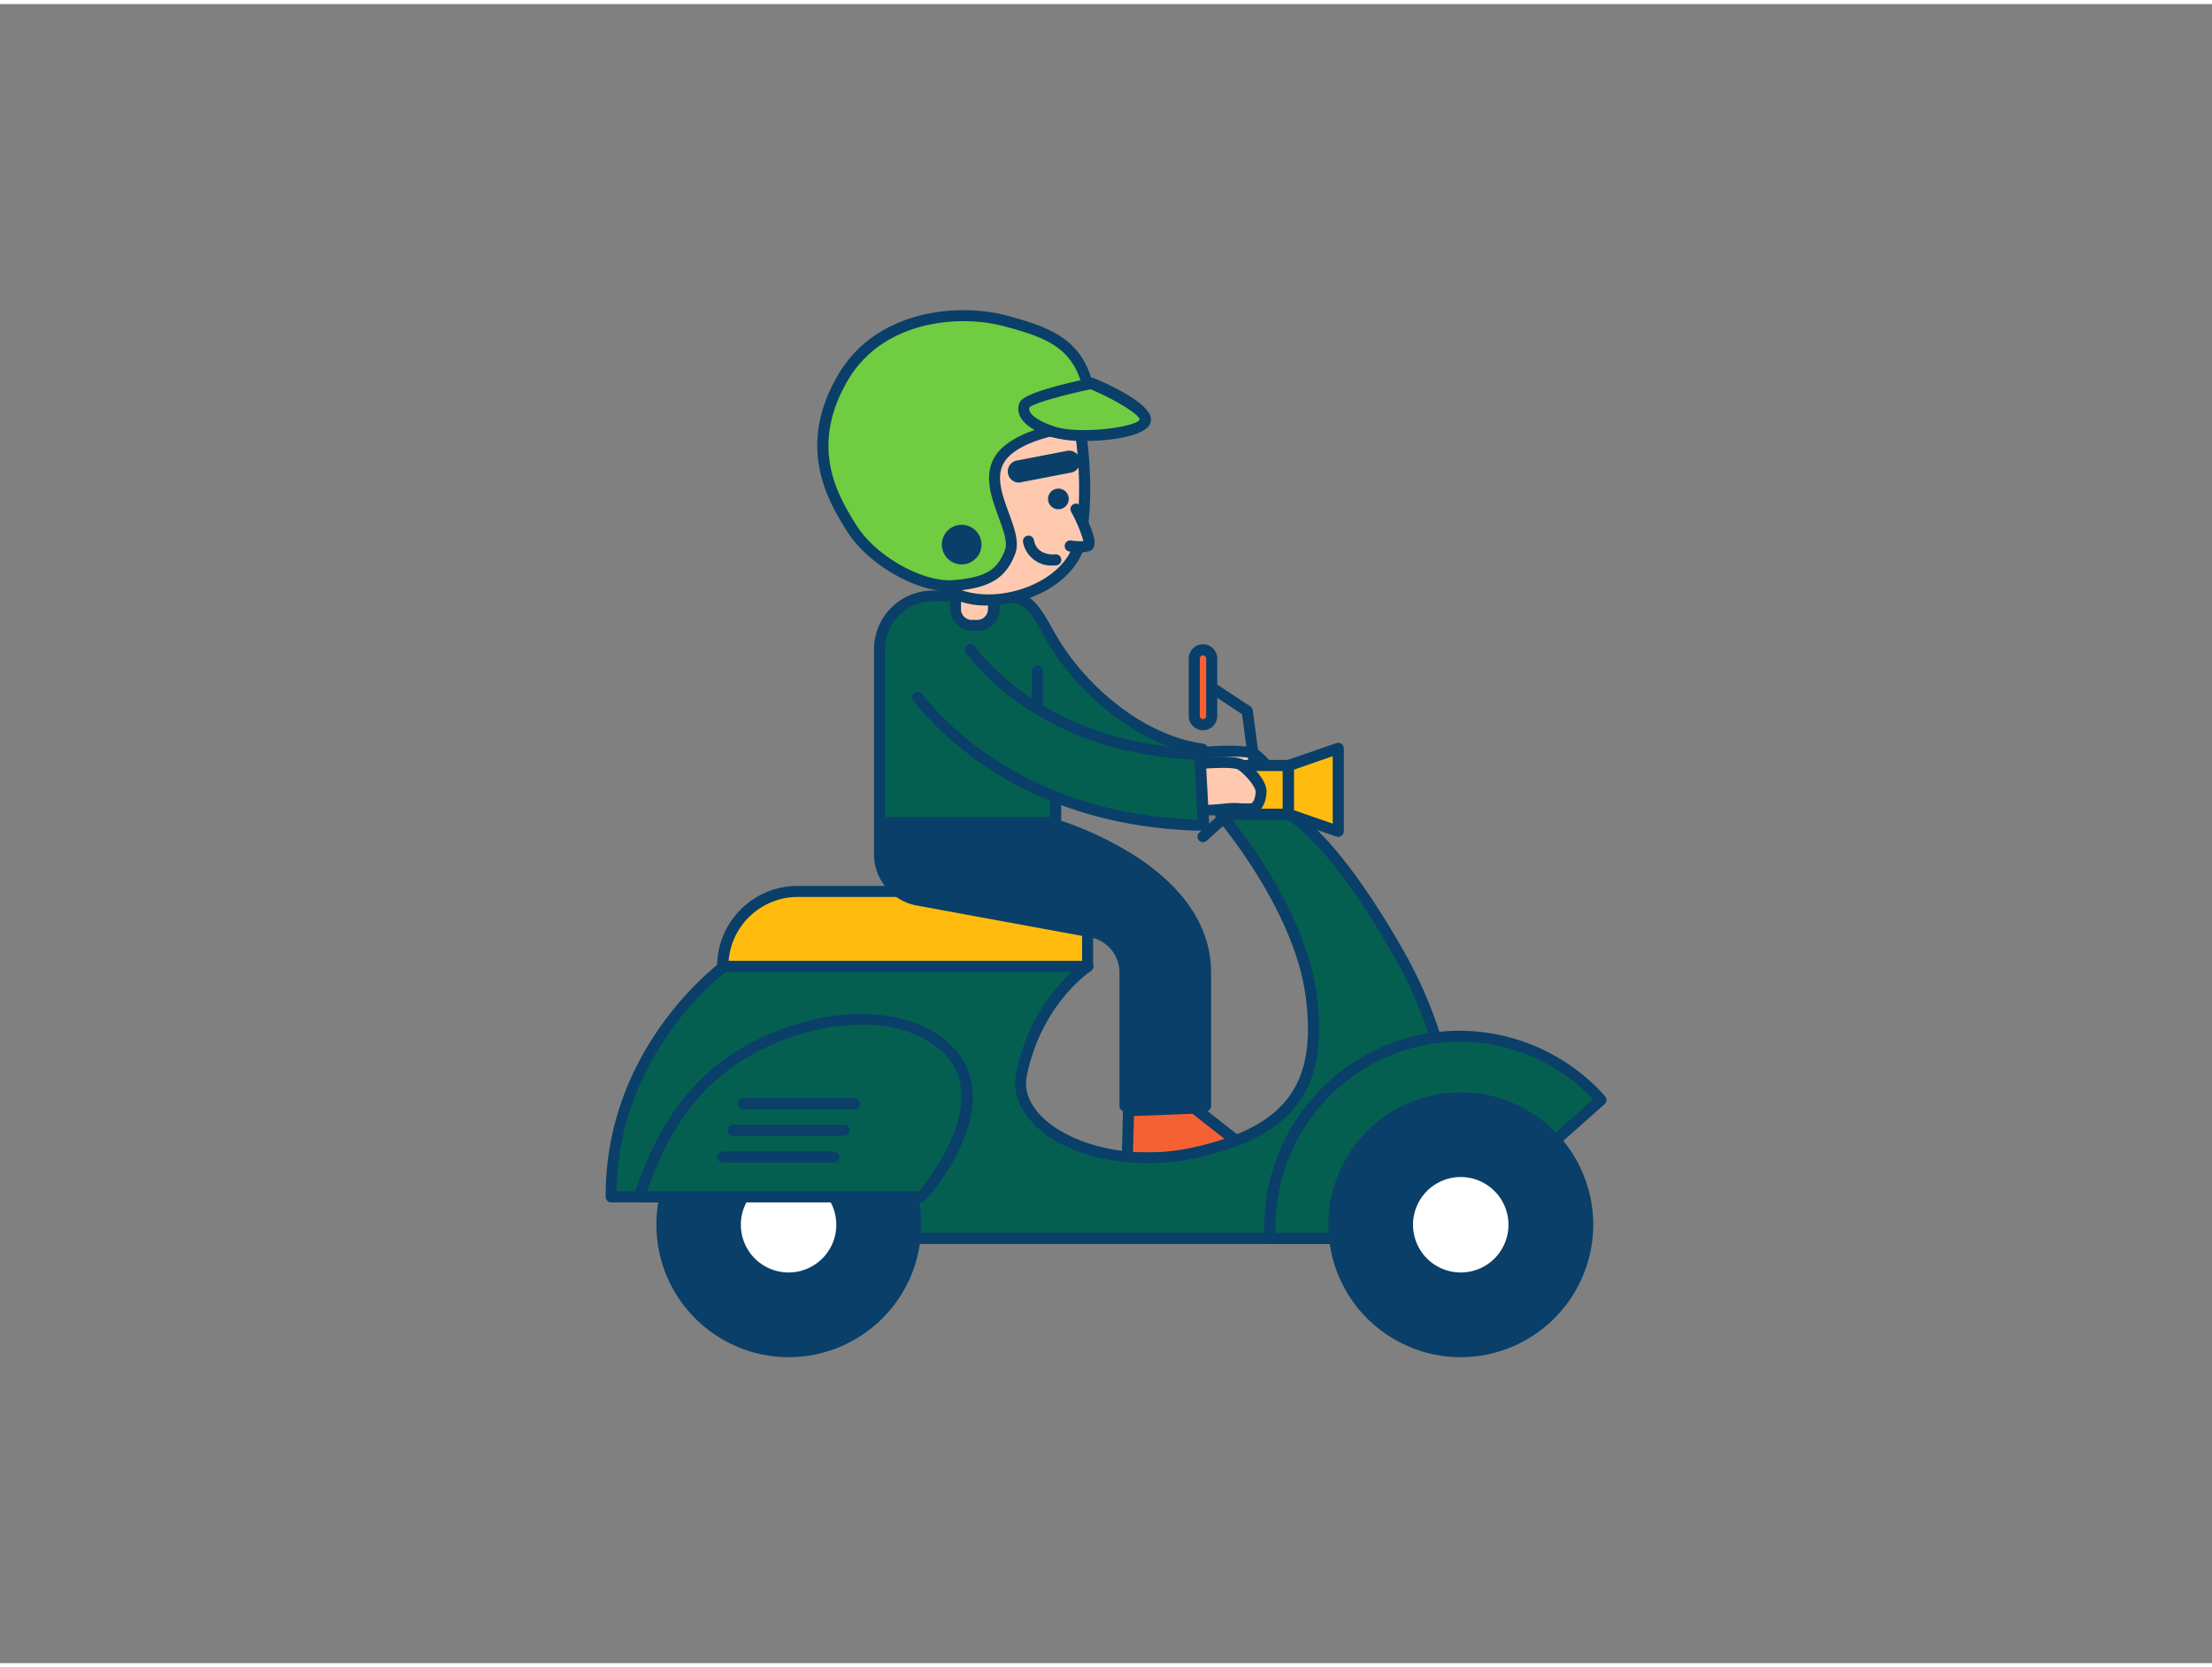 <svg xmlns="http://www.w3.org/2000/svg" viewBox="0 0 400 300" width="406" height="306" class="illustration styles_illustrationTablet__1DWOa"><rect x="0" y="0" width="400" height="300" fill="#808080" stroke="none"/><g id="_52_scooter_outline" data-name="#52_scooter_outline"><path d="M204.07,200.11l-.22,8.55,22.12,0a.52.52,0,0,0,.32-.92L216,199.64Z" fill="#f56132"></path><path d="M203.85,209.66a1,1,0,0,1-.72-.3,1,1,0,0,1-.28-.73l.22-8.55a1,1,0,0,1,1-1l11.9-.47a1,1,0,0,1,.65.21l10.32,8.09a1.51,1.51,0,0,1-.93,2.7l-22.12,0Zm1.2-8.59-.17,6.59,19.68,0-8.92-7Z" fill="#093f68"></path><path d="M216.54,135.39s8.87-.82,10.45.34,3.54,3.62,3.44,5-.66,3-2,3a37.49,37.49,0,0,0-4.36-.13c-1.63.17-8.1.25-8.1.25Z" fill="#ffc9b0"></path><path d="M216,144.81a1,1,0,0,1-1-1.06l.55-8.42a1,1,0,0,1,.91-.93c2.17-.2,9.39-.76,11.13.52,1.42,1,4,3.83,3.85,5.84-.17,2.36-1.34,3.9-3,3.93a16.51,16.51,0,0,1-1.72-.09,13.34,13.34,0,0,0-2.54,0c-1.66.18-7.93.26-8.2.26Zm1.49-8.49-.42,6.48c1.9,0,5.75-.11,6.92-.24a15.61,15.61,0,0,1,2.93,0c.54.05,1,.09,1.52.09s.93-1.08,1-2.08c.06-.74-1.43-2.9-3-4.08C225.68,136,221.38,136,217.48,136.32Z" fill="#093f68"></path><path d="M189.8,114.09c-2.76-4.93-3.9-7-8.51-7H168.67a9.62,9.62,0,0,0-9.62,9.62V148H190.9V137.59c5.92,7.09,15,8.47,24.71,9.85l1.81-12.7C204.94,133,194.37,122.39,189.8,114.09Z" fill="#045F51"></path><path d="M190.9,149H159.05a1,1,0,0,1-1-1V116.67a10.63,10.63,0,0,1,10.62-10.62h12.62c5.16,0,6.54,2.48,9.31,7.41l.08.14h0c4.69,8.52,15.11,18.46,26.89,20.14a1,1,0,0,1,.84,1.13l-1.81,12.7a1,1,0,0,1-.39.66,1,1,0,0,1-.74.19c-8.54-1.22-17.35-2.48-23.57-8.33V148A1,1,0,0,1,190.9,149Zm-30.85-2H189.9v-9.45a1,1,0,0,1,.66-.94,1,1,0,0,1,1.11.29c5.54,6.65,14,8.07,23.09,9.37l1.54-10.74c-12.05-2.17-22.58-12.29-27.37-21l-.07-.13c-2.68-4.78-3.59-6.39-7.57-6.39H168.67a8.63,8.63,0,0,0-8.62,8.62Z" fill="#093f68"></path><path d="M187.6,137.05a1,1,0,0,1-1-1V120.62a1,1,0,0,1,2,0v15.43A1,1,0,0,1,187.6,137.05Z" fill="#093f68"></path><path d="M172.8,105.42h6.91a0,0,0,0,1,0,0v4a2.94,2.94,0,0,1-2.94,2.94h-1a2.94,2.94,0,0,1-2.94-2.94v-4A0,0,0,0,1,172.8,105.42Z" fill="#ffc9b0"></path><path d="M176.78,113.34h-1a4,4,0,0,1-3.94-3.94v-4a1,1,0,0,1,1-1h6.91a1,1,0,0,1,1,1v4A3.94,3.94,0,0,1,176.78,113.34Zm-3-6.92v3a1.94,1.94,0,0,0,1.94,1.94h1a1.93,1.93,0,0,0,1.93-1.94v-3Z" fill="#093f68"></path><path d="M265.43,223.21H159.53v-7.52h-49c-.16-26.93,20.45-41.67,20.45-41.67h65.74s-9.26,5.9-12,19.63c-1.88,9.32,14,18,31.59,14s23-12.42,20.76-28.66-16.37-32.49-16.37-32.49h12.31s7.52,3.31,20.16,25.57a78.67,78.67,0,0,1,5.45,12c5.28,14.46,6.51,29.1,6.8,35.65,0,.38,0,.73,0,1.06C265.44,222.32,265.43,223.21,265.43,223.21Z" fill="#045F51"></path><path d="M265.43,224.21H159.53a1,1,0,0,1-1-1v-6.52h-48a1,1,0,0,1-1-1c-.16-27.13,20.66-42.34,20.87-42.49a1,1,0,0,1,.58-.18h65.74a1,1,0,0,1,.54,1.84c-.09.06-8.95,5.88-11.59,19-.65,3.23,1.19,5.83,2.85,7.45,4.64,4.54,15.24,8.15,27.54,5.37,16.61-3.76,22.22-11.48,20-27.54-2.19-15.76-16-31.82-16.13-32a1,1,0,0,1,.75-1.65h12.31a1.06,1.06,0,0,1,.4.08c.32.14,8,3.7,20.63,26a80.14,80.14,0,0,1,5.53,12.11,125.29,125.29,0,0,1,6.85,35.94c0,.39,0,.74,0,1.06.05,1.64,0,2.54,0,2.54A1,1,0,0,1,265.43,224.21Zm-104.9-2H264.42c0-.38,0-.87,0-1.45,0-.32,0-.68,0-1.07a123.08,123.08,0,0,0-6.73-35.33,78.47,78.47,0,0,0-5.39-11.8c-11.22-19.76-18.38-24.42-19.54-25.07h-9.94c3.65,4.57,13.36,17.84,15.24,31.35,2.38,17.15-3.86,25.78-21.53,29.77-9.13,2.07-22.22,1.11-29.38-5.89-2.84-2.78-4.05-6.07-3.41-9.27A33.64,33.64,0,0,1,193.81,175H131.27c-2.28,1.76-19.45,15.79-19.78,39.67h48a1,1,0,0,1,1,1Z" fill="#093f68"></path><path d="M265,220.92c0,1.47,0,2.29,0,2.29H229.71c-.05-.75-.08-1.52-.08-2.29a34.46,34.46,0,0,1,29.1-33.87,32.78,32.78,0,0,1,5.17-.4,34.29,34.29,0,0,1,25.62,11.51L265,219.94l-1.1,1Z" fill="#045F51"></path><path d="M265.08,224.21H229.71a1,1,0,0,1-1-.93c-.06-.81-.09-1.6-.09-2.36a35.53,35.53,0,0,1,29.95-34.86,34.42,34.42,0,0,1,5.32-.41,35.32,35.32,0,0,1,26.36,11.84,1,1,0,0,1-.08,1.42l-24.25,21.55a1.18,1.18,0,0,1,.11.43c0,1.5,0,2.33,0,2.33A1,1,0,0,1,265.08,224.21Zm-34.42-2h33.41c0-.09,0-.19,0-.29h-.16a1,1,0,0,1-.66-1.75l1.1-1,23.75-21.11a33.3,33.3,0,0,0-24.19-10.43,31.76,31.76,0,0,0-5,.39,33.52,33.52,0,0,0-28.26,32.88Q230.63,221.55,230.66,222.21Z" fill="#093f68"></path><circle cx="264.16" cy="220.73" r="22.95" fill="#093f68"></circle><path d="M264.16,244.68a23.95,23.95,0,1,1,23.95-24A24,24,0,0,1,264.16,244.68Zm0-45.9a22,22,0,1,0,21.95,21.95A22,22,0,0,0,264.16,198.78Z" fill="#093f68"></path><circle cx="264.16" cy="220.73" r="9.63" fill="#fff"></circle><path d="M264.16,231.35a10.63,10.63,0,1,1,10.62-10.62A10.64,10.64,0,0,1,264.16,231.35Zm0-19.25a8.63,8.63,0,1,0,8.62,8.63A8.64,8.64,0,0,0,264.16,212.1Z" fill="#093f68"></path><circle cx="142.6" cy="220.73" r="22.95" fill="#093f68"></circle><path d="M142.6,244.68a23.95,23.95,0,1,1,24-24A24,24,0,0,1,142.6,244.68Zm0-45.9a22,22,0,1,0,22,21.95A22,22,0,0,0,142.6,198.78Z" fill="#093f68"></path><circle cx="142.6" cy="220.73" r="9.63" fill="#fff"></circle><path d="M142.6,231.35a10.63,10.63,0,1,1,10.63-10.62A10.64,10.64,0,0,1,142.6,231.35Zm0-19.25a8.63,8.63,0,1,0,8.63,8.63A8.64,8.64,0,0,0,142.6,212.1Z" fill="#093f68"></path><path d="M144.26,160.48h44a8.45,8.45,0,0,1,8.45,8.45V174a0,0,0,0,1,0,0h-66a0,0,0,0,1,0,0v0a13.54,13.54,0,0,1,13.54-13.54Z" fill="#ffbc0e"></path><path d="M196.68,175h-66a1,1,0,0,1-1-1,14.55,14.55,0,0,1,14.54-14.54h44a9.46,9.46,0,0,1,9.45,9.45V174A1,1,0,0,1,196.68,175Zm-64.92-2h63.92v-4.09a7.46,7.46,0,0,0-7.45-7.45h-44A12.55,12.55,0,0,0,131.76,173Z" fill="#093f68"></path><path d="M115.6,215.69h51s14.88-16.63,4.74-26.67c-7.64-7.56-22.8-6.88-35.43-.11S118.31,207.49,115.6,215.69Z" fill="#045F51"></path><path d="M166.6,216.69h-51a1,1,0,0,1-.81-.42,1,1,0,0,1-.14-.9c2.79-8.45,8-20.49,20.78-27.34,13.66-7.32,29-7.2,36.61.28,10.69,10.59-4.06,27.34-4.7,28A1,1,0,0,1,166.6,216.69Zm-49.61-2h49.15c2-2.35,13.08-16.45,4.49-25-6.94-6.88-21.35-6.85-34.25.06C124.94,195.92,120,206.12,117,214.69Z" fill="#093f68"></path><rect x="220.75" y="137.68" width="12.19" height="8.8" fill="#ffbc0e"></rect><path d="M232.94,147.49H220.75a1,1,0,0,1-1-1v-8.81a1,1,0,0,1,1-1h12.19a1,1,0,0,1,1,1v8.81A1,1,0,0,1,232.94,147.49Zm-11.19-2h10.19v-6.81H221.75Z" fill="#093f68"></path><polygon points="241.97 134.57 232.94 137.68 232.94 146.49 241.97 149.6 241.97 134.57" fill="#ffbc0e"></polygon><path d="M242,150.6a1,1,0,0,1-.33-.06l-9-3.11a1,1,0,0,1-.67-.94v-8.81a1,1,0,0,1,.67-.94l9-3.11a1,1,0,0,1,.91.13,1,1,0,0,1,.42.81v15a1,1,0,0,1-.42.81A1,1,0,0,1,242,150.6Zm-8-4.83,7,2.43V136l-7,2.43Z" fill="#093f68"></path><path d="M217.54,151.55a1,1,0,0,1-.67-1.74l9.3-8.46a1,1,0,1,1,1.35,1.48l-9.31,8.46A1,1,0,0,1,217.54,151.55Z" fill="#093f68"></path><path d="M226.85,138.68a1,1,0,0,1-1-.87l-1.24-9.4-6.06-4a1,1,0,0,1,1.11-1.66L226.1,127a1,1,0,0,1,.44.7l1.3,9.85a1,1,0,0,1-.86,1.13Z" fill="#093f68"></path><rect x="215.96" y="116.77" width="3.16" height="13.54" rx="1.58" fill="#f56132"></rect><path d="M217.54,131.31a2.58,2.58,0,0,1-2.58-2.58V118.35a2.58,2.58,0,0,1,5.16,0v10.38A2.58,2.58,0,0,1,217.54,131.31Zm0-13.54a.58.58,0,0,0-.58.58v10.38a.58.58,0,1,0,1.16,0V118.35A.58.58,0,0,0,217.54,117.77Z" fill="#093f68"></path><path d="M150.8,209.47H130.72a1,1,0,0,1,0-2H150.8a1,1,0,0,1,0,2Z" fill="#093f68"></path><path d="M152.64,204.65H132.56a1,1,0,0,1,0-2h20.08a1,1,0,0,1,0,2Z" fill="#093f68"></path><path d="M154.49,199.84H134.4a1,1,0,0,1,0-2h20.09a1,1,0,0,1,0,2Z" fill="#093f68"></path><path d="M214,137.62s8.84-1.12,10.46,0,3.65,3.5,3.6,4.85-.56,3-1.89,3.06a37.36,37.36,0,0,0-4.36,0c-1.62.23-8.08.52-8.08.52Z" fill="#ffc9b0"></path><path d="M213.74,147.05a1,1,0,0,1-.7-.28,1,1,0,0,1-.3-.75l.27-8.43a1,1,0,0,1,.87-1c2.17-.27,9.36-1.07,11.15.16,1.45,1,4.12,3.69,4,5.71-.1,2.36-1.21,3.94-2.84,4-.57,0-1.16,0-1.72,0a13.67,13.67,0,0,0-2.55,0c-1.65.24-7.91.52-8.18.53Zm1.24-8.54-.21,6.49c1.9-.09,5.75-.29,6.91-.46a14.67,14.67,0,0,1,2.94,0c.53,0,1,0,1.51,0s.9-1.1.94-2.1c0-.75-1.53-2.86-3.17-4C223.16,137.94,218.86,138.08,215,138.51Z" fill="#093f68"></path><path d="M175.47,116.77c4.23,5.48,16.6,18.06,41.45,18.88l.69,12.76s-.73.07-1.11.06c-28.78-.94-44.25-15.32-50.54-23.08" fill="#045F51"></path><path d="M216.59,149.47h-.12c-28.85-.94-44.51-15.09-51.28-23.45a1,1,0,0,1,.14-1.4,1,1,0,0,1,1.41.15c6.56,8.08,21.74,21.78,49.79,22.7h0L216,136.61c-24.7-1.1-37.08-13.78-41.29-19.23a1,1,0,1,1,1.58-1.22c4.09,5.29,16.23,17.69,40.69,18.49a1,1,0,0,1,1,.94l.69,12.77a1,1,0,0,1-.9,1C217.63,149.41,217,149.47,216.59,149.47Z" fill="#093f68"></path><path d="M189.69,148l-30.64.19v5.48A8.43,8.43,0,0,0,166,162l31.41,5.79a7.43,7.43,0,0,1,6.08,7.3v24.16H218V175.09C218,155.85,189.69,148,189.69,148Z" fill="#093f68"></path><path d="M218,200.25H203.44a1,1,0,0,1-1-1V175.09a6.44,6.44,0,0,0-5.26-6.32L165.77,163a9.42,9.42,0,0,1-7.72-9.27v-5.48a1,1,0,0,1,1-1l30.64-.19a.84.84,0,0,1,.27,0,61.87,61.87,0,0,1,14.43,6.42C214,159.39,219,166.86,219,175.09v24.16A1,1,0,0,1,218,200.25Zm-13.59-2H217V175.09c0-17.61-25.44-25.45-27.48-26.05l-29.5.18v4.49a7.43,7.43,0,0,0,6.08,7.3l31.41,5.8a8.42,8.42,0,0,1,6.9,8.28Z" fill="#093f68"></path><path d="M195.28,76.69s1.94,11,0,20.47-19.06,14.39-26.18,7S157.45,78.46,167.86,72,195.28,76.69,195.28,76.69Z" fill="#ffc9b0"></path><path d="M178.69,108.74a14.07,14.07,0,0,1-10.31-3.89C163.17,99.43,160,89.61,160.9,82c.61-4.86,2.83-8.61,6.44-10.85,10.83-6.73,27.77,4.25,28.49,4.72a1,1,0,0,1,.44.66c.08.46,1.94,11.32,0,20.85-1,4.68-5.39,8.7-11.57,10.49A21.79,21.79,0,0,1,178.69,108.74ZM175.59,71a13.45,13.45,0,0,0-7.2,1.86c-3.88,2.41-5.13,6.44-5.5,9.4-1,7.77,2.76,16.89,6.93,21.22,3,3.15,8.65,4.12,14.32,2.48,5.37-1.56,9.36-5.08,10.16-9,1.66-8.11.39-17.55.07-19.66C192.48,76.14,183.65,71,175.59,71Z" fill="#093f68"></path><ellipse cx="191.39" cy="89.48" rx="1.88" ry="1.87" fill="#093f68"></ellipse><path d="M194.58,91.35s3.36,6.34,2.08,6.67a9.17,9.17,0,0,1-3.11,0" fill="#ffc9b0"></path><path d="M195.26,99.16a12.38,12.38,0,0,1-1.89-.16,1,1,0,1,1,.35-2,9.28,9.28,0,0,0,2.2.1,25.88,25.88,0,0,0-2.23-5.31,1,1,0,0,1,.42-1.35,1,1,0,0,1,1.35.42c1.39,2.62,2.93,6,2.34,7.33a1.36,1.36,0,0,1-.9.77A7,7,0,0,1,195.26,99.16Z" fill="#093f68"></path><path d="M184.44,86.51a2,2,0,0,1-.38-4l8.78-1.7a2,2,0,1,1,.77,3.92l-8.79,1.7A1.58,1.58,0,0,1,184.44,86.51Z" fill="#093f68"></path><path d="M197.55,76s-12.73.77-16.55,6,3.18,13,1.65,17.06-4.07,5.61-10.19,6.12-14.89-4.65-18.47-10.4-8.81-14.71-1.64-27.09C158.92,56.32,173.11,55,181.8,57.28,191.39,59.86,197.17,62.11,197.55,76Z" fill="#70cc40"></path><path d="M171.64,106.19c-6.24,0-14.82-5-18.5-10.91-3.24-5.22-9.29-14.94-1.66-28.11,7-12.11,22.13-13.12,30.58-10.85,10,2.69,16.1,5.35,16.49,19.64a1,1,0,0,1-.94,1c-.12,0-12.31.8-15.81,5.58-1.89,2.59-.61,6.1.63,9.49,1,2.71,1.93,5.27,1.16,7.33-1.67,4.45-4.56,6.22-11,6.76A9.1,9.1,0,0,1,171.64,106.19Zm2.59-48.85c-7.46,0-16.28,2.66-21,10.83-7,12.13-1.61,20.85,1.63,26.06,3.46,5.56,12,10.38,17.54,9.93,5.76-.48,7.94-1.76,9.34-5.47.51-1.37-.31-3.59-1.17-5.94-1.35-3.71-2.89-7.91-.36-11.36,3.45-4.72,13.18-6,16.33-6.32-.59-12.34-5.86-14.37-15-16.82A28.7,28.7,0,0,0,174.23,57.34Z" fill="#093f68"></path><path d="M197.38,68.56S185.94,71,185.3,72.39s.47,3.37,5.1,4.9,16.85.38,16.72-2.17S197.38,68.56,197.38,68.56Z" fill="#70cc40"></path><path d="M196.29,79a22,22,0,0,1-6.21-.72c-3.09-1-5-2.33-5.68-3.88a2.87,2.87,0,0,1,0-2.38c.56-1.24,4.86-2.71,12.78-4.39a1,1,0,0,1,.6,0c3.06,1.28,10.21,4.57,10.35,7.43a2.06,2.06,0,0,1-1,1.79C205.36,78.24,200.58,79,196.29,79Zm-10.11-6.07a.86.86,0,0,0,0,.66c.2.46,1,1.65,4.48,2.79,4.53,1.5,14.73.14,15.43-1.25-.06-.9-4.24-3.52-8.86-5.48C192.5,70.64,187.05,72.14,186.18,72.89Zm0,0Z" fill="#093f68"></path><circle cx="173.9" cy="97.74" r="2.58" fill="#093f68"></circle><path d="M173.9,101.32a3.58,3.58,0,1,1,3.58-3.58A3.58,3.58,0,0,1,173.9,101.32Zm0-5.16a1.58,1.58,0,1,0,1.58,1.58A1.58,1.58,0,0,0,173.9,96.16Z" fill="#093f68"></path><path d="M190.44,101.52A5.21,5.21,0,0,1,185,97.31a1,1,0,0,1,.8-1.17,1,1,0,0,1,1.17.79c.53,2.82,3.5,2.61,3.84,2.57a1,1,0,1,1,.21,2A5.41,5.41,0,0,1,190.44,101.52Z" fill="#093f68"></path></g></svg>